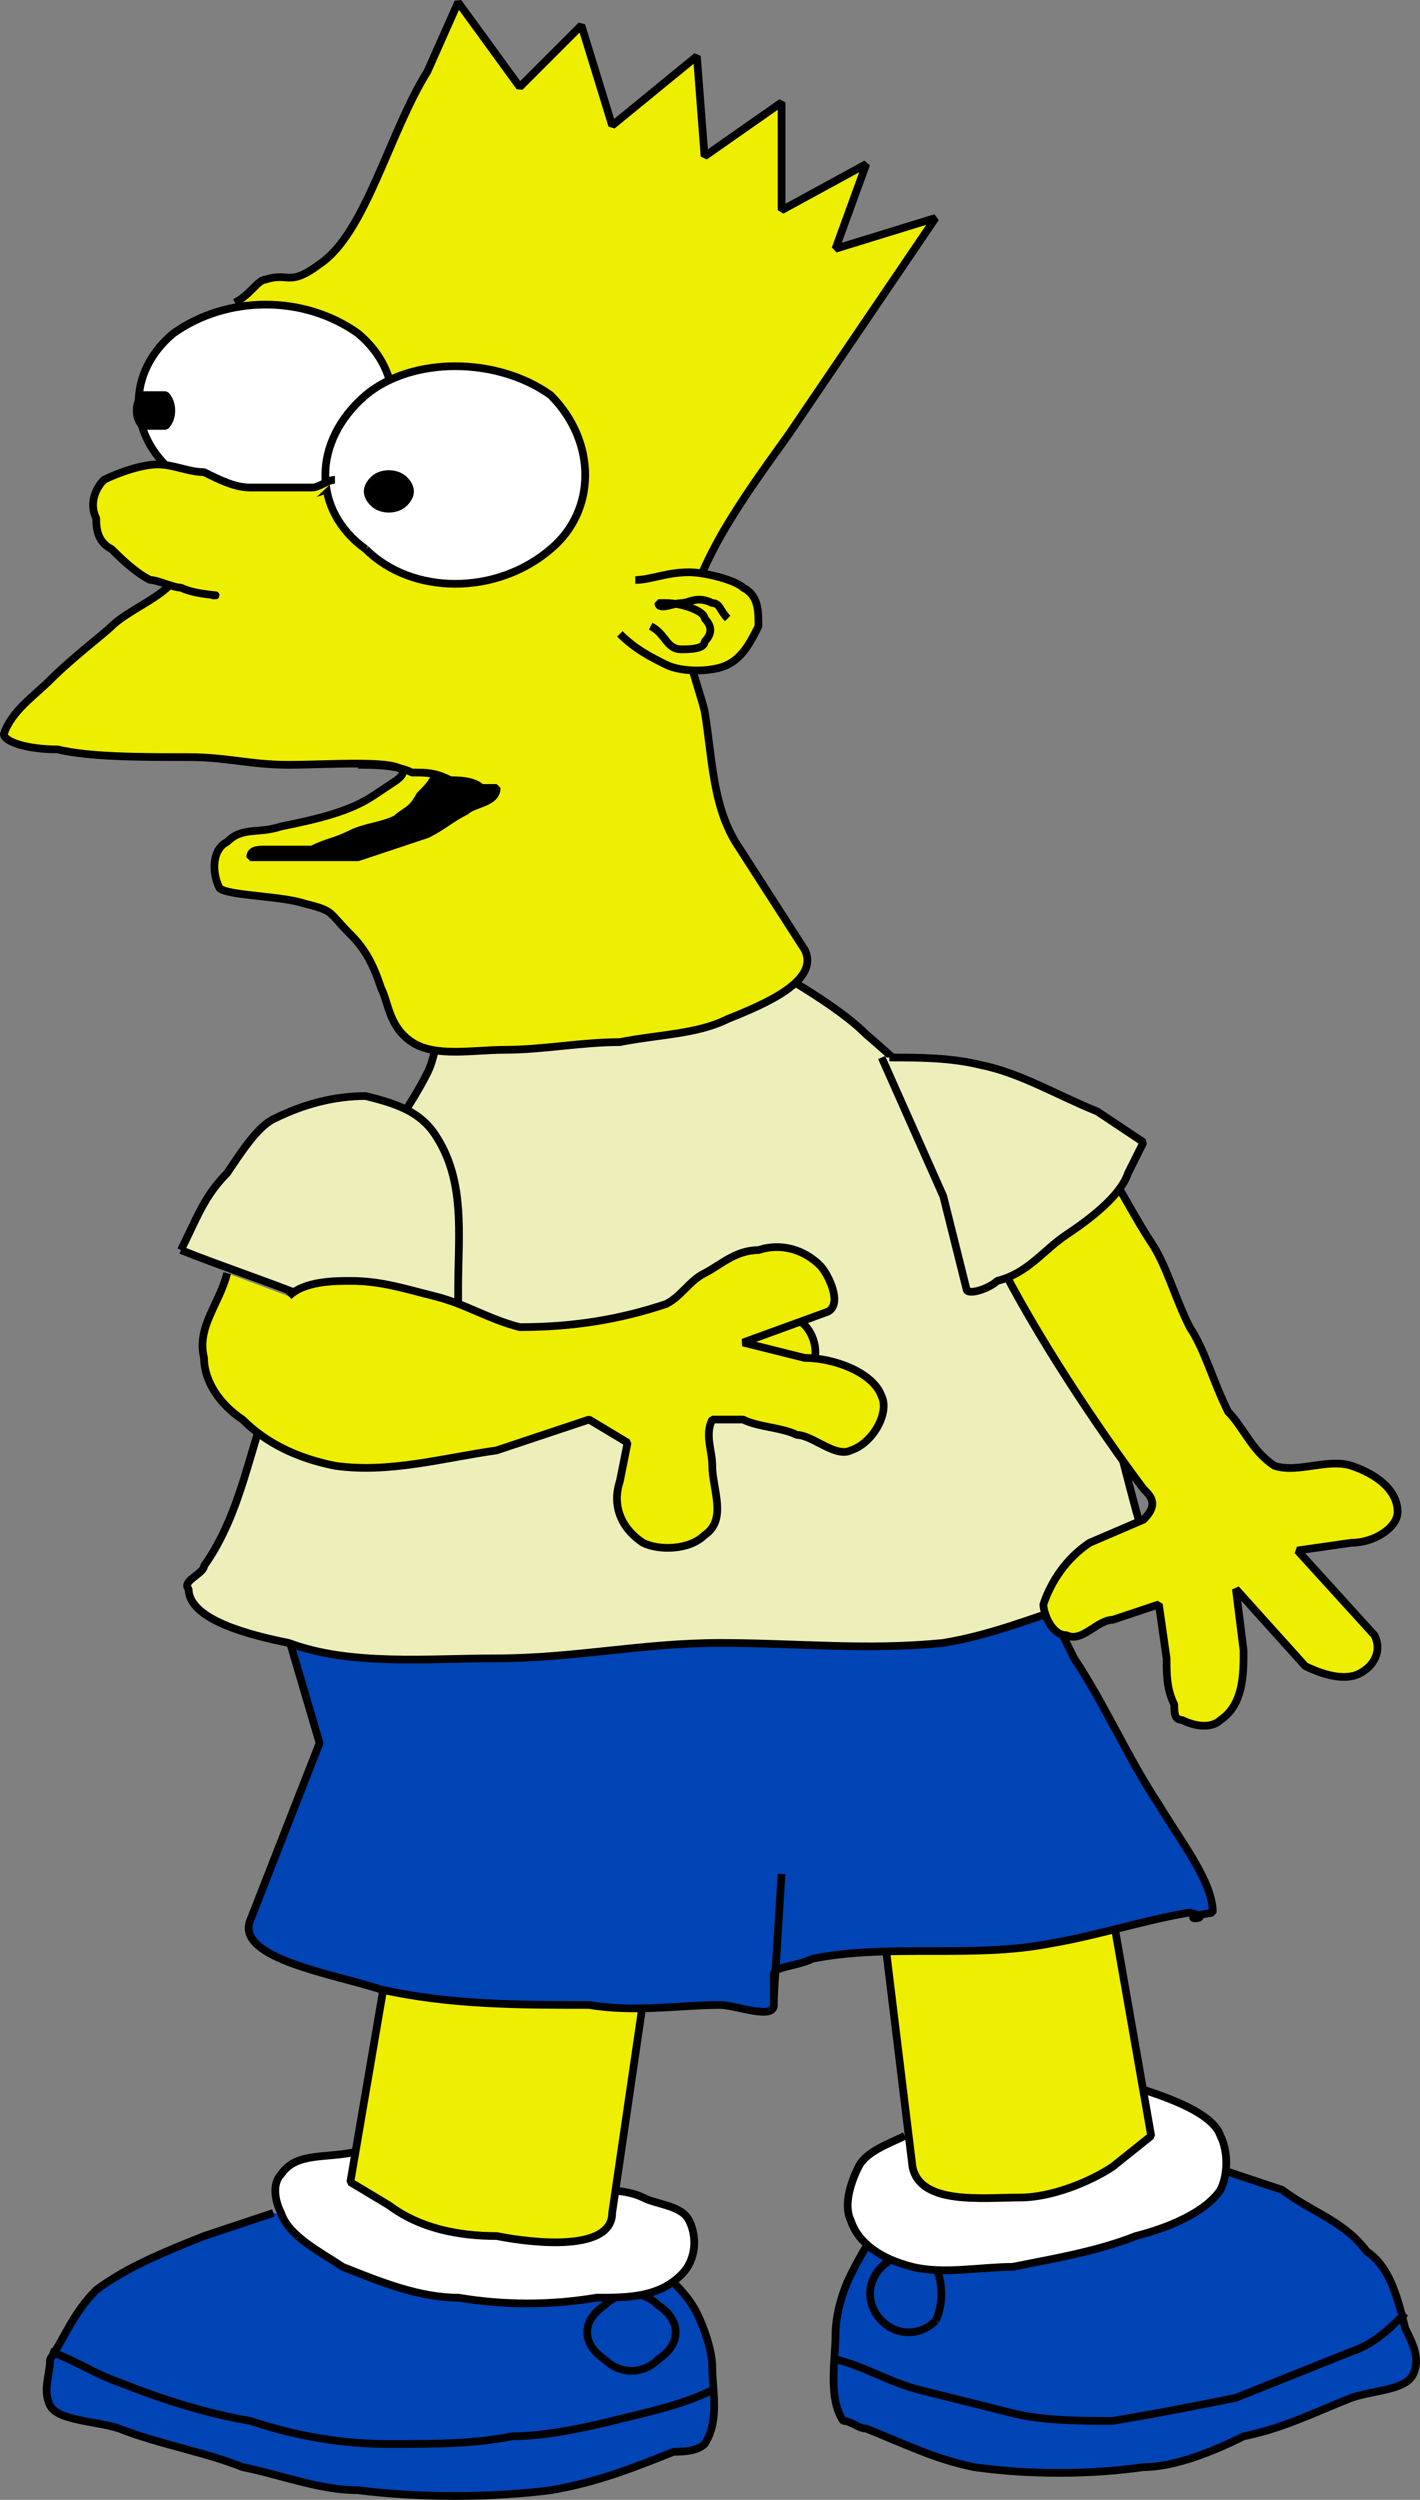 <svg xmlns="http://www.w3.org/2000/svg" width="184.411" height="324.545" version="1.2"><rect width="100%" height="100%" fill="#808080" stroke="none"/><g fill="none" fill-rule="evenodd" stroke="#000" stroke-linejoin="bevel" font-family="'Sans Serif'" font-size="12.5" font-weight="400"><path fill="#0044b5" d="m35.5 287.294-9 3c-5 2-10 4-14 7-3 3-4 6-6 9 0 2-1 4 0 6s6 2 9 3c5 2 11 3 16 5 5 1 10 3 15 3 8 1 17 1 25 0 6-1 11-3 16-5 1 0 3 0 4-1 2-3 1-7 1-10 0-2-1-5-2-7-2-4-6-6-8-9" vector-effect="non-scaling-stroke"/><path fill="#0044b5" d="M6.5 305.294c3 1 6 3 9 4 5 2 11 4 17 5 6 2 12 3 18 3s11 0 16-1c4 0 9-1 13-2s9-2 13-4m-14-4c2 2 5 2 7 0 3-2 3-5 0-7-2-2-5-2-7 0-3 2-3 5 0 7m79-25 9 3c4 3 8 4 11 8 3 2 4 6 5 10 1 2 2 4 1 6s-5 2-8 3c-5 2-9 4-14 5-4 2-9 4-13 4-7 1-15 1-22 0-5-1-9-3-14-5-1 0-2-1-3-1-2-3-1-8-1-11s1-6 2-8c2-4 4-7 7-10" vector-effect="non-scaling-stroke"/><path fill="#0044b5" d="M182.5 300.294c-2 2-4 4-7 5l-15 6c-5 1-10 2-16 3-4 0-9 0-13-1l-12-3c-4-1-7-3-11-4m13-5c-2 2-5 2-7 0s-2-5 0-7 5-2 7 0c1 2 1 5 0 7" vector-effect="non-scaling-stroke"/><path fill="#fff" d="M117.5 277.294c-2 1-5 2-6 4s-2 5-1 7c1 3 4 5 8 6s9 0 13 0c5-1 11-2 16-4 4-1 9-3 11-6 1-2 1-5 0-7-1-3-7-5-10-6m-102 8c-4 1-8 0-10 3-1 1-1 3 0 5 1 3 5 5 8 7 5 2 10 4 15 4 6 1 12 1 18 0 4 0 8 0 11-3 2-2 2-5 1-7s-4-2-6-3-5-1-7-1" vector-effect="non-scaling-stroke"/><path fill="#ee0" d="m142.5 237.294 7 40-5 4c-3 2-8 4-12 4-5 0-13 1-14-4l-5-41m-61 2-7 41 5 3c4 3 9 4 14 4 5 1 15 2 15-3l6-41" vector-effect="non-scaling-stroke"/><path fill="#0044b5" d="m36.5 209.294 5 17-9 23c-2 5 11 7 17 9 9 2 18 2 27 2 6 1 12 0 17 0 2 0 7 2 7 0v-4c0-1 3-1 5-2 10-2 21 0 31-2 6-1 12-3 18-4 4 1-3 1 3 0 0-4-4-9-7-14-4-6-7-13-11-19-2-4-4-8-5-13" vector-effect="non-scaling-stroke"/><path fill="#eeb" d="M99.5 125.294c5 3 10 6 13 9 7 6 13 12 17 19 6 7 9 16 12 24 4 8 5 17 8 25 0 0 1 1 1 2-2 3-7 3-11 4-6 2-11 4-17 5-10 1-19 0-29 0s-19 2-29 2c-9 0-19 1-27-2-5-1-13-3-13-7-1-1 2-2 2-3 5-7 6-16 9-23 2-5 3-9 4-14 3-5 6-10 8-14 3-5 6-9 8-13 1-2 1-4 2-6" vector-effect="non-scaling-stroke"/><path fill="#eeb" d="M23.5 162.294c2-4 3-7 6-10 2-3 4-6 6-7 4-2 8-3 12-3 4 1 7 2 9 5 4 6 3 13 3 20v2c-3 2-7 0-11 0-3 0-6-1-9-1-5-2-11-4-16-6" vector-effect="non-scaling-stroke"/><path fill="#ee0" d="M129.5 163.294c5 10 13 22 19 30 1 1 2 2 0 4l-7 3c-3 2-5 5-6 8 0 1 1 4 3 4 2 1 4-2 6-2l6-2 1 7c0 2 0 4 1 6 0 1 0 2 1 2 2 1 4 1 5 0 3-2 3-6 3-9l-1-8 9 10c2 1 5 2 7 1s3-3 2-5l-10-11 7-1c3 0 6-2 6-4 0-3-3-5-6-6s-7 1-10 0c-3-2-4-5-6-7-2-4-3-8-5-11-2-4-3-8-5-11s-4-7-6-10" vector-effect="non-scaling-stroke"/><path fill="#eeb" d="M115.5 137.294c4 0 8 0 12 1 5 1 10 4 15 6l6 4-2 4c-1 3-5 6-8 8s-5 5-9 6c-1 1-4 2-4 1l-3-12-8-18" vector-effect="non-scaling-stroke"/><path fill="#ee0" d="M87.5 172.294c3 0 6-2 9-2 2 0 6-1 7 1 2 1 3 4 2 6-3 3-10 2-15 3" vector-effect="non-scaling-stroke"/><path fill="#ee0" d="M29.5 165.294c-1 4-4 7-3 11 0 3 2 6 5 8 3 3 7 5 12 6 7 1 14-1 21-2l12-4 5 3-1 5c-1 3 0 6 3 8 2 1 6 1 8-1 3-2 1-6 1-9 0-2-1-4 0-6h4c2 1 5 1 7 2 2 0 5 3 7 2 3-1 5-5 4-7-1-3-6-5-10-5l-8-2 11-4c2-1 0-5-1-6-2-2-5-3-8-2-3 0-5 2-7 3s-3 3-5 4c-6 2-12 3-19 3-4-1-7-3-11-4s-7-2-11-2c-2 0-6 0-8 2" vector-effect="non-scaling-stroke"/><path d="m100.5 259.294 1-16" vector-effect="non-scaling-stroke"/><path fill="#ee0" d="M30.5 39.294c2-1 3-3 4-3 3-1 3 1 7-2 6-4 9-17 14-25l4-9 8 11 8-8 4 13 11-9 1 13 10-7v14l11-6-4 11 13-4-19 28c-5 7-11 15-13 23-1 5 1 9 2 13 1 6 1 12 4 17l9 14c2 4-5 7-10 9-4 2-9 2-14 3-5 0-10 1-15 1-4 0-9 1-12-1s-3-5-4-7c-1-3-2-5-4-7-3-3-2-3-6-4-3-1-10-1-11-2-1-2-1-5 1-6 2-2 4-1 7-2 5-1 9-2 12-4l3-2c4-3-8-2-14-2-5 0-8-1-13-1-6 0-13 0-17-1-4 0-7-1-7-2 1-3 4-5 6-7 3-3 7-6 8-7 2-2 7-4 8-6v-6" vector-effect="non-scaling-stroke"/><path fill="#fff" d="M22.5 61.294c7 5 17 5 24 0 6-5 6-13 0-18-7-5-17-5-24 0-6 5-6 13 0 18" vector-effect="non-scaling-stroke"/><path fill="#fff" d="M47.5 71.294c6 6 17 6 24 0 6-5 6-14 0-20-7-5-18-5-24 0-7 6-7 15 0 20" vector-effect="non-scaling-stroke"/><path fill="#ee0" d="M43.5 62.294c-1 0-2 1-3 1h-8c-2 0-4-1-6-2-2 0-4-1-6-1s-5 1-7 2c-1 1-2 3-1 5 0 1 0 3 2 4 1 1 3 3 5 4 1 0 3 1 4 1 2 1 6 1 4 1m55-2c2 0 4-1 7-1 2 0 6 1 7 2 2 1 2 3 2 5-1 2-2 4-4 5s-6 1-8 0-4-2-6-4" vector-effect="non-scaling-stroke"/><path d="M84.5 81.294c2 1 2 3 4 3 1 0 3 0 3-1 1-1 1-2 0-3 0-1-3-2-5-2h-1c0 1 2 0 3 0s2-1 4 0c1 0 1 1 2 2" vector-effect="non-scaling-stroke"/><path fill="#000" d="M46.5 99.294c2 0 5 0 7 1 2 0 3 0 5 1 1 0 3 0 4 1h2c0 2-3 2-4 3-2 1-3 2-5 3l-9 3h-14c0-1 1-1 2-1h6c2-1 3-1 5-2s4-1 6-2c1-1 2-1 3-3 1-1 2-2 2-3m-8-35c1 1 3 1 4 0s1-2 0-3-3-1-4 0-1 2 0 3m-30-10h3c1-1 1-3 0-4h-3c-1 1-1 3 0 4" vector-effect="non-scaling-stroke"/></g></svg>
